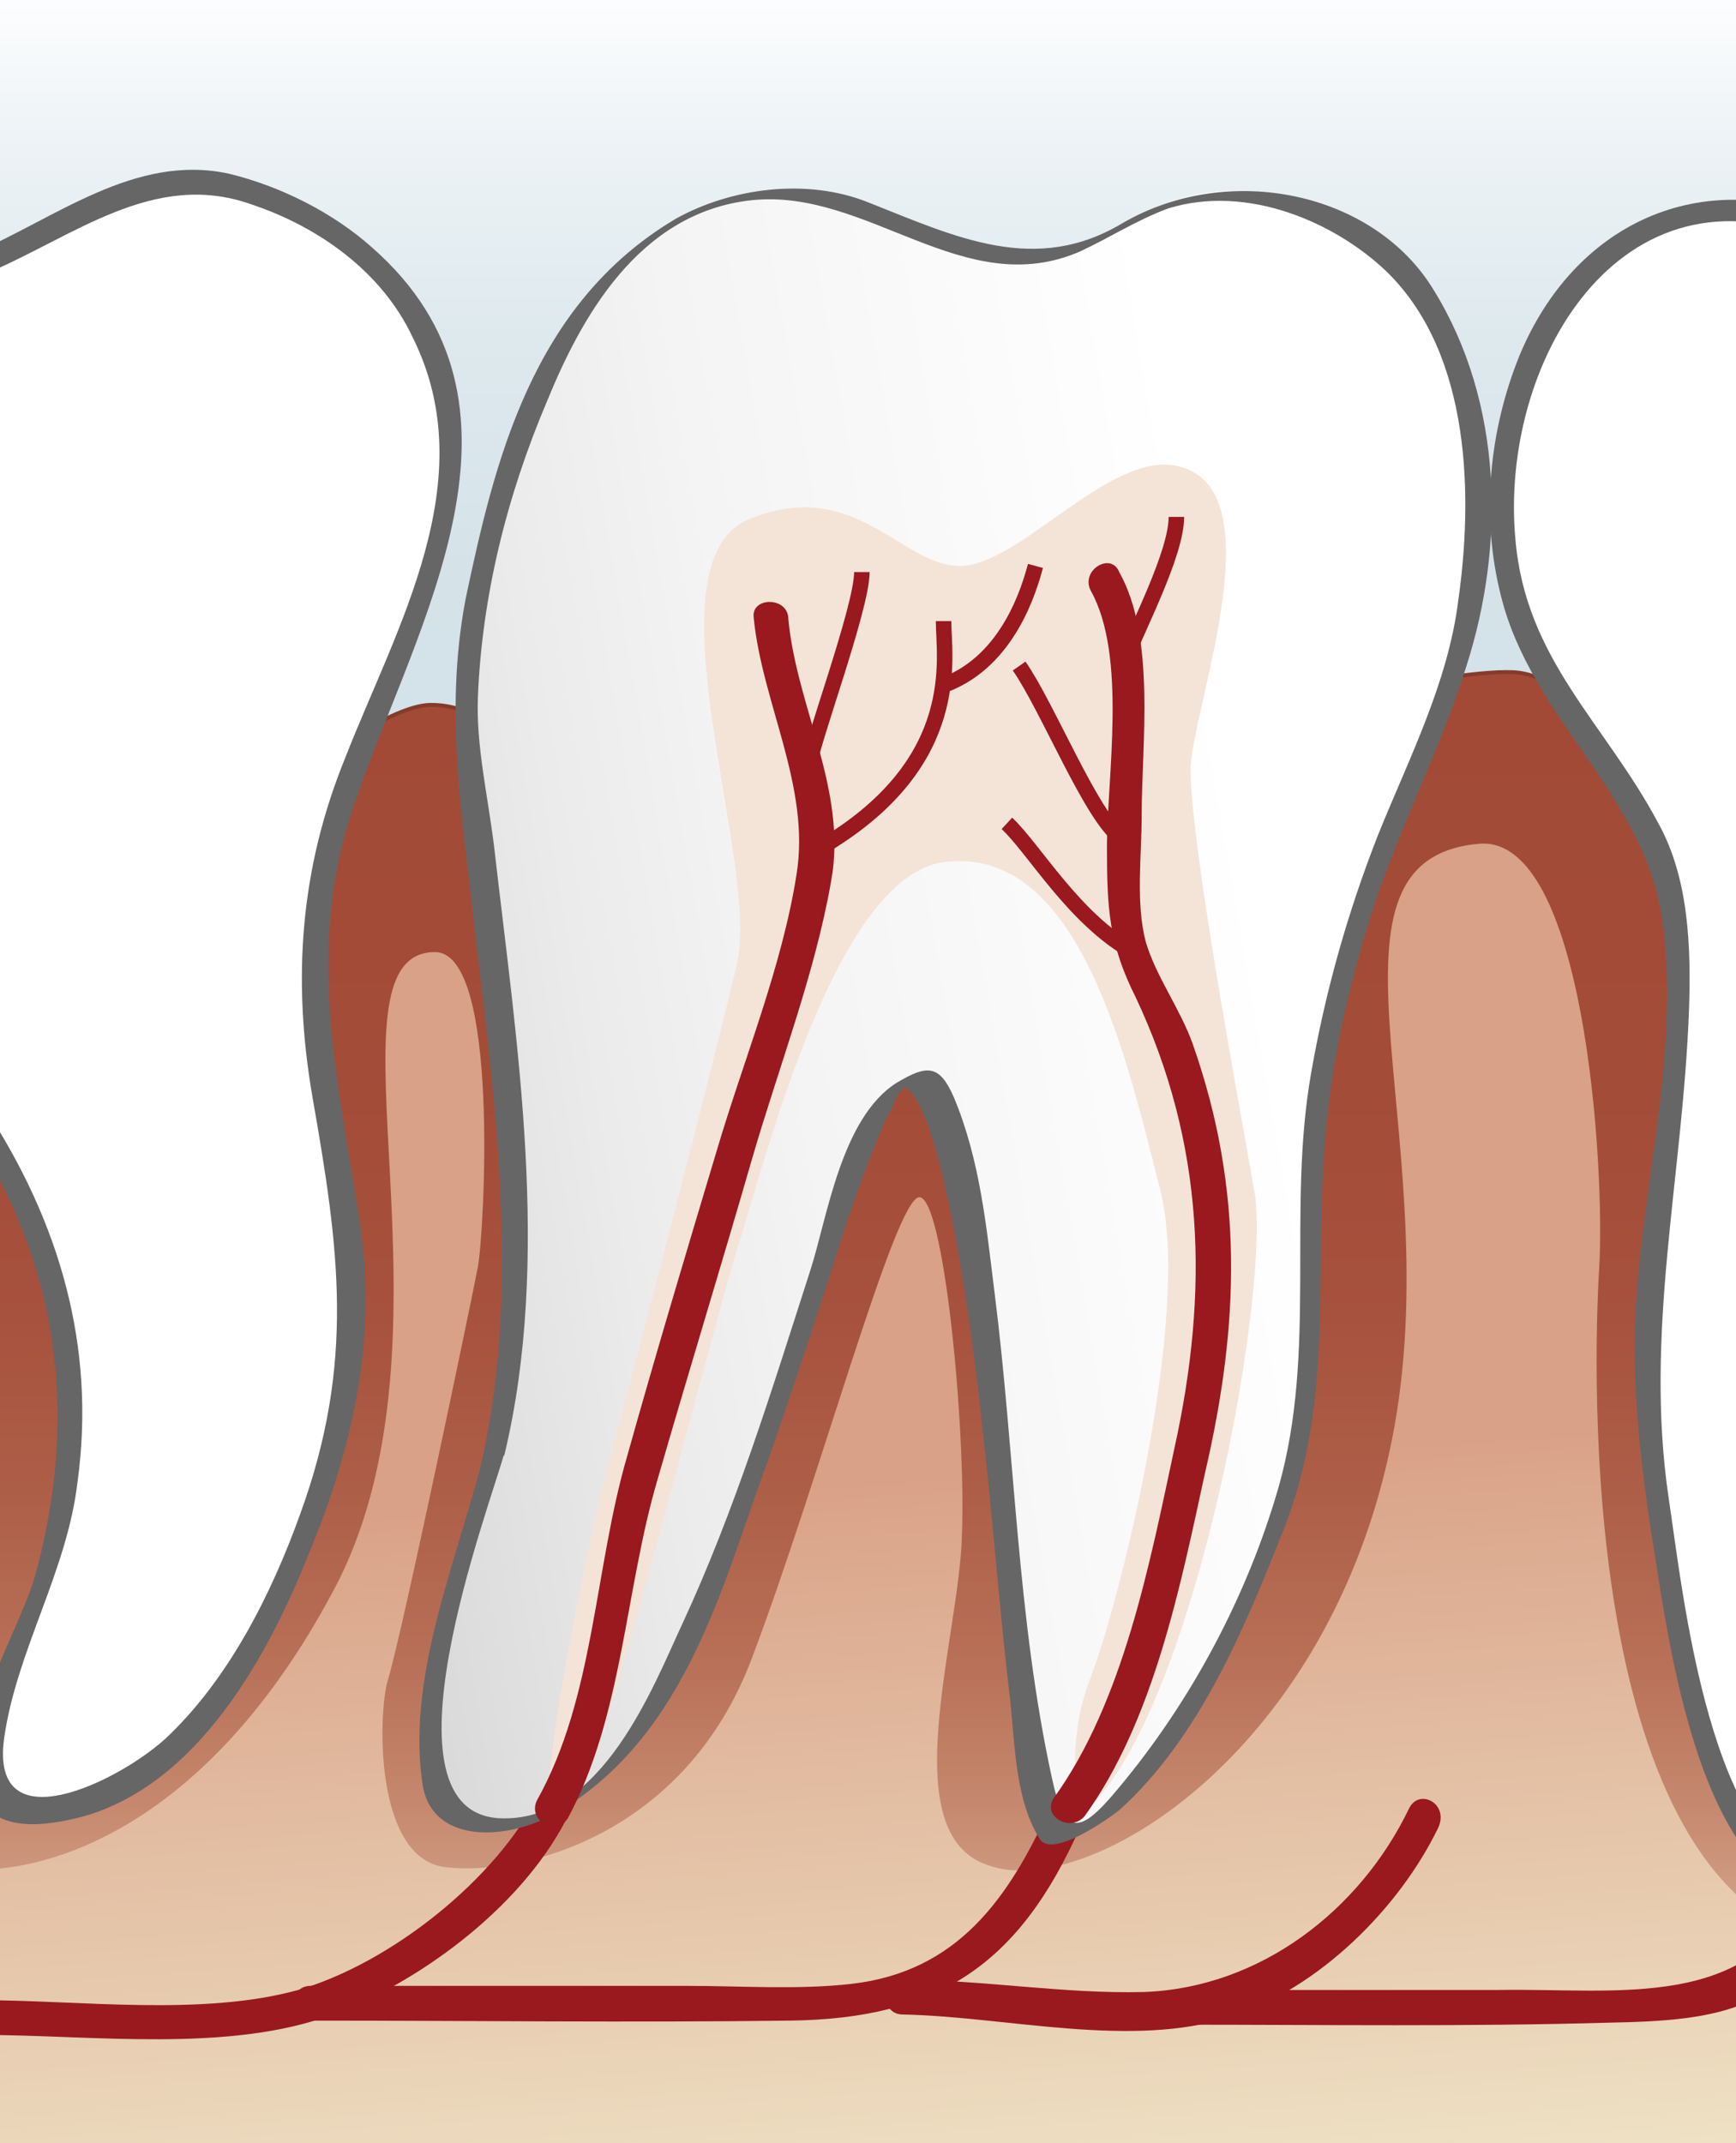<svg xmlns="http://www.w3.org/2000/svg" xmlns:xlink="http://www.w3.org/1999/xlink" viewBox="0 0 85 104.9"><rect x="0" y="0" width="85" height="104.9" fill="#333333" stroke="none"/><defs><path id="a" d="M0 0h85v104.9H0z"/></defs><clipPath id="b"><use xlink:href="#a" overflow="visible"/></clipPath><linearGradient id="c" x1="42.86" x2="42.86" y1="-.94" y2="44.6" gradientUnits="userSpaceOnUse"><stop offset="0" style="stop-color:#FFFFFF"/><stop offset=".168" style="stop-color:#EDF3F6"/><stop offset=".382" style="stop-color:#DEE9EE"/><stop offset=".632" style="stop-color:#D5E3E9"/><stop offset="1" style="stop-color:#D2E1E8"/></linearGradient><path fill="url(#c)" d="M-3.6 44.6V-.9h92.9v45.3" clip-path="url(#b)"/><linearGradient id="d" x1="44.147" x2="44.147" y1="104.962" y2="32.869" gradientUnits="userSpaceOnUse"><stop offset="0" style="stop-color:#FAEBD6"/><stop offset=".057" style="stop-color:#E9CCB4"/><stop offset=".14" style="stop-color:#D5A78D"/><stop offset=".231" style="stop-color:#C5886E"/><stop offset=".329" style="stop-color:#B87057"/><stop offset=".437" style="stop-color:#AE5F48"/><stop offset=".562" style="stop-color:#A7523E"/><stop offset=".718" style="stop-color:#A34C38"/><stop offset="1" style="stop-color:#A24A36"/></linearGradient><path fill="url(#d)" stroke="#833C2A" stroke-width=".19" d="M-1 51.5c3.9-4 18-17 22.1-17 4.1 0 6.4 5.3 8.6 7.2 2.1 1.9 37.1-9.1 44.4-8.8 7.3.4 15.1 24.8 15.1 24.8V105H-1V51.5z" clip-path="url(#b)"/><linearGradient id="e" x1="40.216" x2="44.728" y1="43.547" y2="108.07" gradientUnits="userSpaceOnUse"><stop offset=".44" style="stop-color:#D9A187"/><stop offset="1" style="stop-color:#EFE2C5"/></linearGradient><path fill="url(#e)" d="M-.9 91.5c3.1 0 10.9-1.8 17.2-13.6 6.7-12.4-.9-31.3 5-31.3 3.2 0 2.4 13.8 2.1 15.4-.3 1.6-3.7 17.9-4.4 20.2-.5 1.6-.7 8.9 2.9 9.2 3.6.4 11.6-1.5 14.9-10.2 3.3-8.7 7-22.5 8.2-22.6 1.2-.1 2.3 11.2 2.1 16.5-.1 5-3.4 14.7 1.3 16.2C53.1 93 64.7 86.1 68 71.2c3.3-14.8-4.5-29.1 4.4-29.9 5.2-.5 6.2 15.9 5.9 20.8-.3 4.9-1 30.1 11 33-.1 2.7-.1 9.9-.1 9.9H-1l.1-13.5z" clip-path="url(#b)"/><g clip-path="url(#b)"><path fill="#FFF" d="M-.9 12.9c4.1-1.6 6.4-4.3 11.1-4.1 0 0 19.3 3 8.8 25.3-8.4 16.3.4 23-1.9 33.9-2.4 10.8-8.4 21.1-15.9 20.7s10.3-16-2.4-34.1"/><path fill="#666" d="M-.7 13.4c4.3-1.8 8.2-5.1 13-3.4 3.3 1.1 6.4 3.3 7.9 6.5 3.5 7-.8 14.2-3.3 20.6-2.2 5.4-2.6 10.8-1.6 16.6 1.3 7.4 2.1 13-.6 20.4-1.4 3.9-3.5 8.1-6.6 11-2.3 2.1-8.6 5.2-7.9 0 .6-4.3 3.1-8.2 3.6-12.6.9-6.6-.9-12.7-4.5-18.2-.4-.6-1.4 0-1 .6 4.6 6.9 5.6 14.3 3.4 22.3-.8 2.7-3.8 7.5-2.9 10.3.7 2.3 3.4 1.9 5.3 1.4 5.6-1.6 9-7.8 11-12.8 2.2-5.3 3.4-10.7 2.5-16.4-1.1-7.1-2.7-13.4-.2-20.5 3-8.7 9.6-19.4.8-27.1-1.9-1.7-4.5-3-7-3.6-4.6-1-8.5 2.2-12.5 3.9-.6.3 0 1.3.6 1z"/></g><g clip-path="url(#b)"><path fill="#FFF" d="M89.4 11.3c-1.5-.5-3.2-1.7-4.7-1.2 0 0-4.1.7-6.4 2.5-2.4 1.8-10 13.9 1.3 26.3 5.6 6.1.6 19.8 1.1 28.8.3 6 3.2 24.6 8.8 24.9"/><path fill="#666" d="M89.7 10.8c-6.4-2.7-12.6.1-15.3 6.6-1.5 3.7-1.9 7.9-.9 11.8 1.5 6 7.1 9.8 7.9 15.9.8 5.8-.7 11.7-1.2 17.5-.4 4.1 0 8 .6 12.1.8 4.7 2.1 17.3 8.4 18.4.7.1 1-1 .3-1.1-5.8-1-7.1-14.1-7.8-18.7-1.2-8.1.7-15.7 1-23.9.1-3 0-6.4-1.5-9.1-2.6-4.9-6.5-8-7-13.9-.8-8.6 5.1-18.8 14.9-14.6.7.3 1.2-.7.6-1z"/></g><g clip-path="url(#b)"><path fill="#99191E" d="M26.4 87.8c-2.1 4.2-7.3 8.3-11.8 9.6-4.7 1.3-10.7.5-15.5.5-1.1 0-1.1 1.7 0 1.7 5.4 0 12.1.9 17.2-1 4.5-1.7 9.5-5.5 11.6-9.9.5-1.1-1-1.9-1.5-.9z"/><path fill="#99191E" d="M51.4 88.5c-2 4.4-4.5 8-9.7 8.6-2.6.3-5.4.1-8 .1H15.2c-1.1 0-1.1 1.7 0 1.7 7.8 0 15.6.1 23.5 0 7.2-.1 11.2-2.7 14.2-9.5.5-1.1-1-2-1.5-.9z"/><path fill="#99191E" d="M69 88.5c-2.4 5-7.3 8.8-13 9-3.9.1-7.9-.6-11.8-.6-1.1 0-1.1 1.7 0 1.7 5.1.1 11.2 1.7 16.1.1 4.3-1.4 8.2-5.3 10.1-9.2.6-1.2-.9-2-1.4-1z"/><path fill="#99191E" d="M88.5 92.3c-2.7 6.2-9.3 5-15.1 5.1H57.8c-1.1 0-1.1 1.7 0 1.7 7 0 14 .1 21-.1 5.4-.1 8.9-.6 11.2-5.9.4-.9-1.1-1.8-1.5-.8z"/></g><g clip-path="url(#b)"><linearGradient id="f" x1="-466.019" x2="-465.385" y1="436.068" y2="436.068" gradientUnits="userSpaceOnUse" gradientTransform="scale(96.793) rotate(-10 2262.447 -2881.995)"><stop offset="0" style="stop-color:#DADADA"/><stop offset=".216" style="stop-color:#EBEBEB"/><stop offset=".379" style="stop-color:#F4F4F4"/><stop offset=".764" style="stop-color:#FFFFFF"/><stop offset=".971" style="stop-color:#FFFFFF"/><stop offset="1" style="stop-color:#FFFFFF"/></linearGradient><path fill="url(#f)" d="M24.1 71.5c-1.5 5.8-5.5 17.4-.4 17.9 11.6 1.2 17-36.1 21-36.7 4.1-.5 4.7 35.8 7.1 37 2.4 1.2 13.1-14.4 12.5-24.6-.6-10.2 1-18.6 5.5-28.5 5-11 1.8-20.6-1.2-23.8-3-3.2-8.7-4.9-13.4-1.9-3.6 2.2-5.4 2.3-12.6-.7C29 4.7 22.8 25.6 22.8 35.8c0 0 3.9 25.5 1.3 35.7z"/><path fill="#666" d="M23.5 71.9c-1.3 4.9-3.6 10.4-2.8 15.5.5 2.9 4.2 2.7 6.6 1.3 6.4-3.8 8.1-11.3 10.3-17.2 1.4-4 2.7-8 4-12.1.5-1.4 1-2.8 1.6-4.2.2-.5.5-1 .7-1.5.4-.7 1.3-1 0-.5 2.3-.8 4.1 15.5 4.2 16.7.5 4.3.8 8.5 1.3 12.8.3 2.2.2 5.2 1.5 7.3.6 1 3.4-1 3.9-1.4 4-3.6 6.2-9.1 8-13.6 2.6-6.5 1.5-12.8 2.1-19.4.3-3.6 1.1-7.2 2.2-10.7 1.3-4.2 3.4-8.1 4.7-12.3 1.9-5.9 1.8-12.9-1.6-18.4-2.9-4.8-10-6.3-15.2-3.3-4.3 2.6-8.2.7-12.5-1-3-1.2-6.7-.7-9.4.8-7.1 4.2-8.9 12-10.3 18.6-1.1 5.8-.1 11 .5 16.7 1 8.3 2.2 17.5.2 25.9.1-.3 1.1-.4 1.2-.7 2.3-9.6.6-20.1-.5-29.7-.3-2.5-.9-5-.8-7.4.2-4.9 1.4-9.8 3.4-14.5 1.6-3.9 4.4-9.2 10-9.8 5.7-.6 10.4 5 16.1 2.5 1.5-.7 2.7-1.5 4.3-2.1 3.9-1.2 8.2.7 10.7 3.1 4.2 4.1 4.2 11.2 3.5 16.1-.5 4-2.4 7.7-3.9 11.4-1.5 3.8-2.6 7.7-3.3 11.7-1.2 6.8.3 13.6-1.6 20.3-1.5 5.2-4.2 10.4-7.9 14.8-1.9 2.3-2.6 2.2-3.2-.6-1.7-7.8-1.8-15.8-2.8-23.7-.4-3.2-.7-6.5-2-9.6-.7-1.6-1.3-1.6-2.8-.7-2.7 1.7-3.4 6.6-4.2 9.1-1.9 5.9-3.7 11.8-6.3 17.4-1.4 3-3.9 9.6-8.8 9.5-6.4-.1-.6-15.3.1-17.9-.1.3-1.1.5-1.2.8z"/></g><path fill="#F4E4D8" d="M27 88.4c-.7-.9 2-14 2.9-17.2.9-3.2 5.1-19.4 6.2-24.1 1.1-4.9-4.6-19.6.6-21.7 5.2-2.1 7.4 2.3 10.3 2.3 2.9 0 7.3-5.6 10.6-4.9 4.9 1 .9 11.5.7 14.7-.1 3.3 2.4 16.7 3.1 20.7.9 4.4-2.7 24.7-7.9 30.1-.8.8-1.4-2.9-.1-6.2 1.3-3.3 5-17.7 3.4-23.9-1.6-6.2-3.9-16.9-10.6-16-5.2.7-8.6 14.1-10 18.6-1.1 3.4-6 22.7-7.4 26.2" clip-path="url(#b)"/><g clip-path="url(#b)"><path fill="#99191E" d="M36.9 30.2c.4 4.2 2.8 8.3 2.1 12.6-.7 4.5-2.6 9.1-3.9 13.5-1.5 5-3 10-4.4 15-1.6 5.5-1.6 11.8-4.4 16.8-.5 1 .9 1.8 1.5.9 2.7-5 2.8-11.2 4.4-16.6 1.5-5.2 3.1-10.4 4.6-15.6 1.3-4.5 3.1-9.1 3.9-13.7.8-4.4-1.7-8.5-2.1-12.8 0-1.1-1.8-1.1-1.7-.1zM53.4 28.9c1.8 3.2.8 9.1.8 12.6 0 3 .1 4.7 1.4 7.3 3.4 7.2 3.6 14.4 1.9 22.1-1.2 5.6-2.5 12.4-5.9 17.1-.6.9.8 1.7 1.5.9 3.4-4.7 4.7-11.3 5.9-16.8 1.7-7.3 1.9-13.9-.6-21-.6-1.7-1.8-3.3-2.3-5-.5-1.9-.2-4.2-.2-6.2 0-3.5.7-8.7-1.1-11.9-.4-1-1.9-.1-1.4.9z"/><path fill="none" stroke="#99191E" stroke-width=".759" d="M46.2 30.4c0 1.8 1 6.8-5.7 10.9M55.5 46.6c-2.9-1.6-4.9-5.1-6.2-6.3M49.9 32.6c1.4 2 3.6 7.5 5 8.4M57.6 25.3c0 1.8-1.9 5.4-2.6 7.2M42.2 28c0 1.8-2.6 8.7-2.6 9.6M50.7 27.7c-.3 1.1-1.3 4.6-4.4 5.8"/></g></svg>